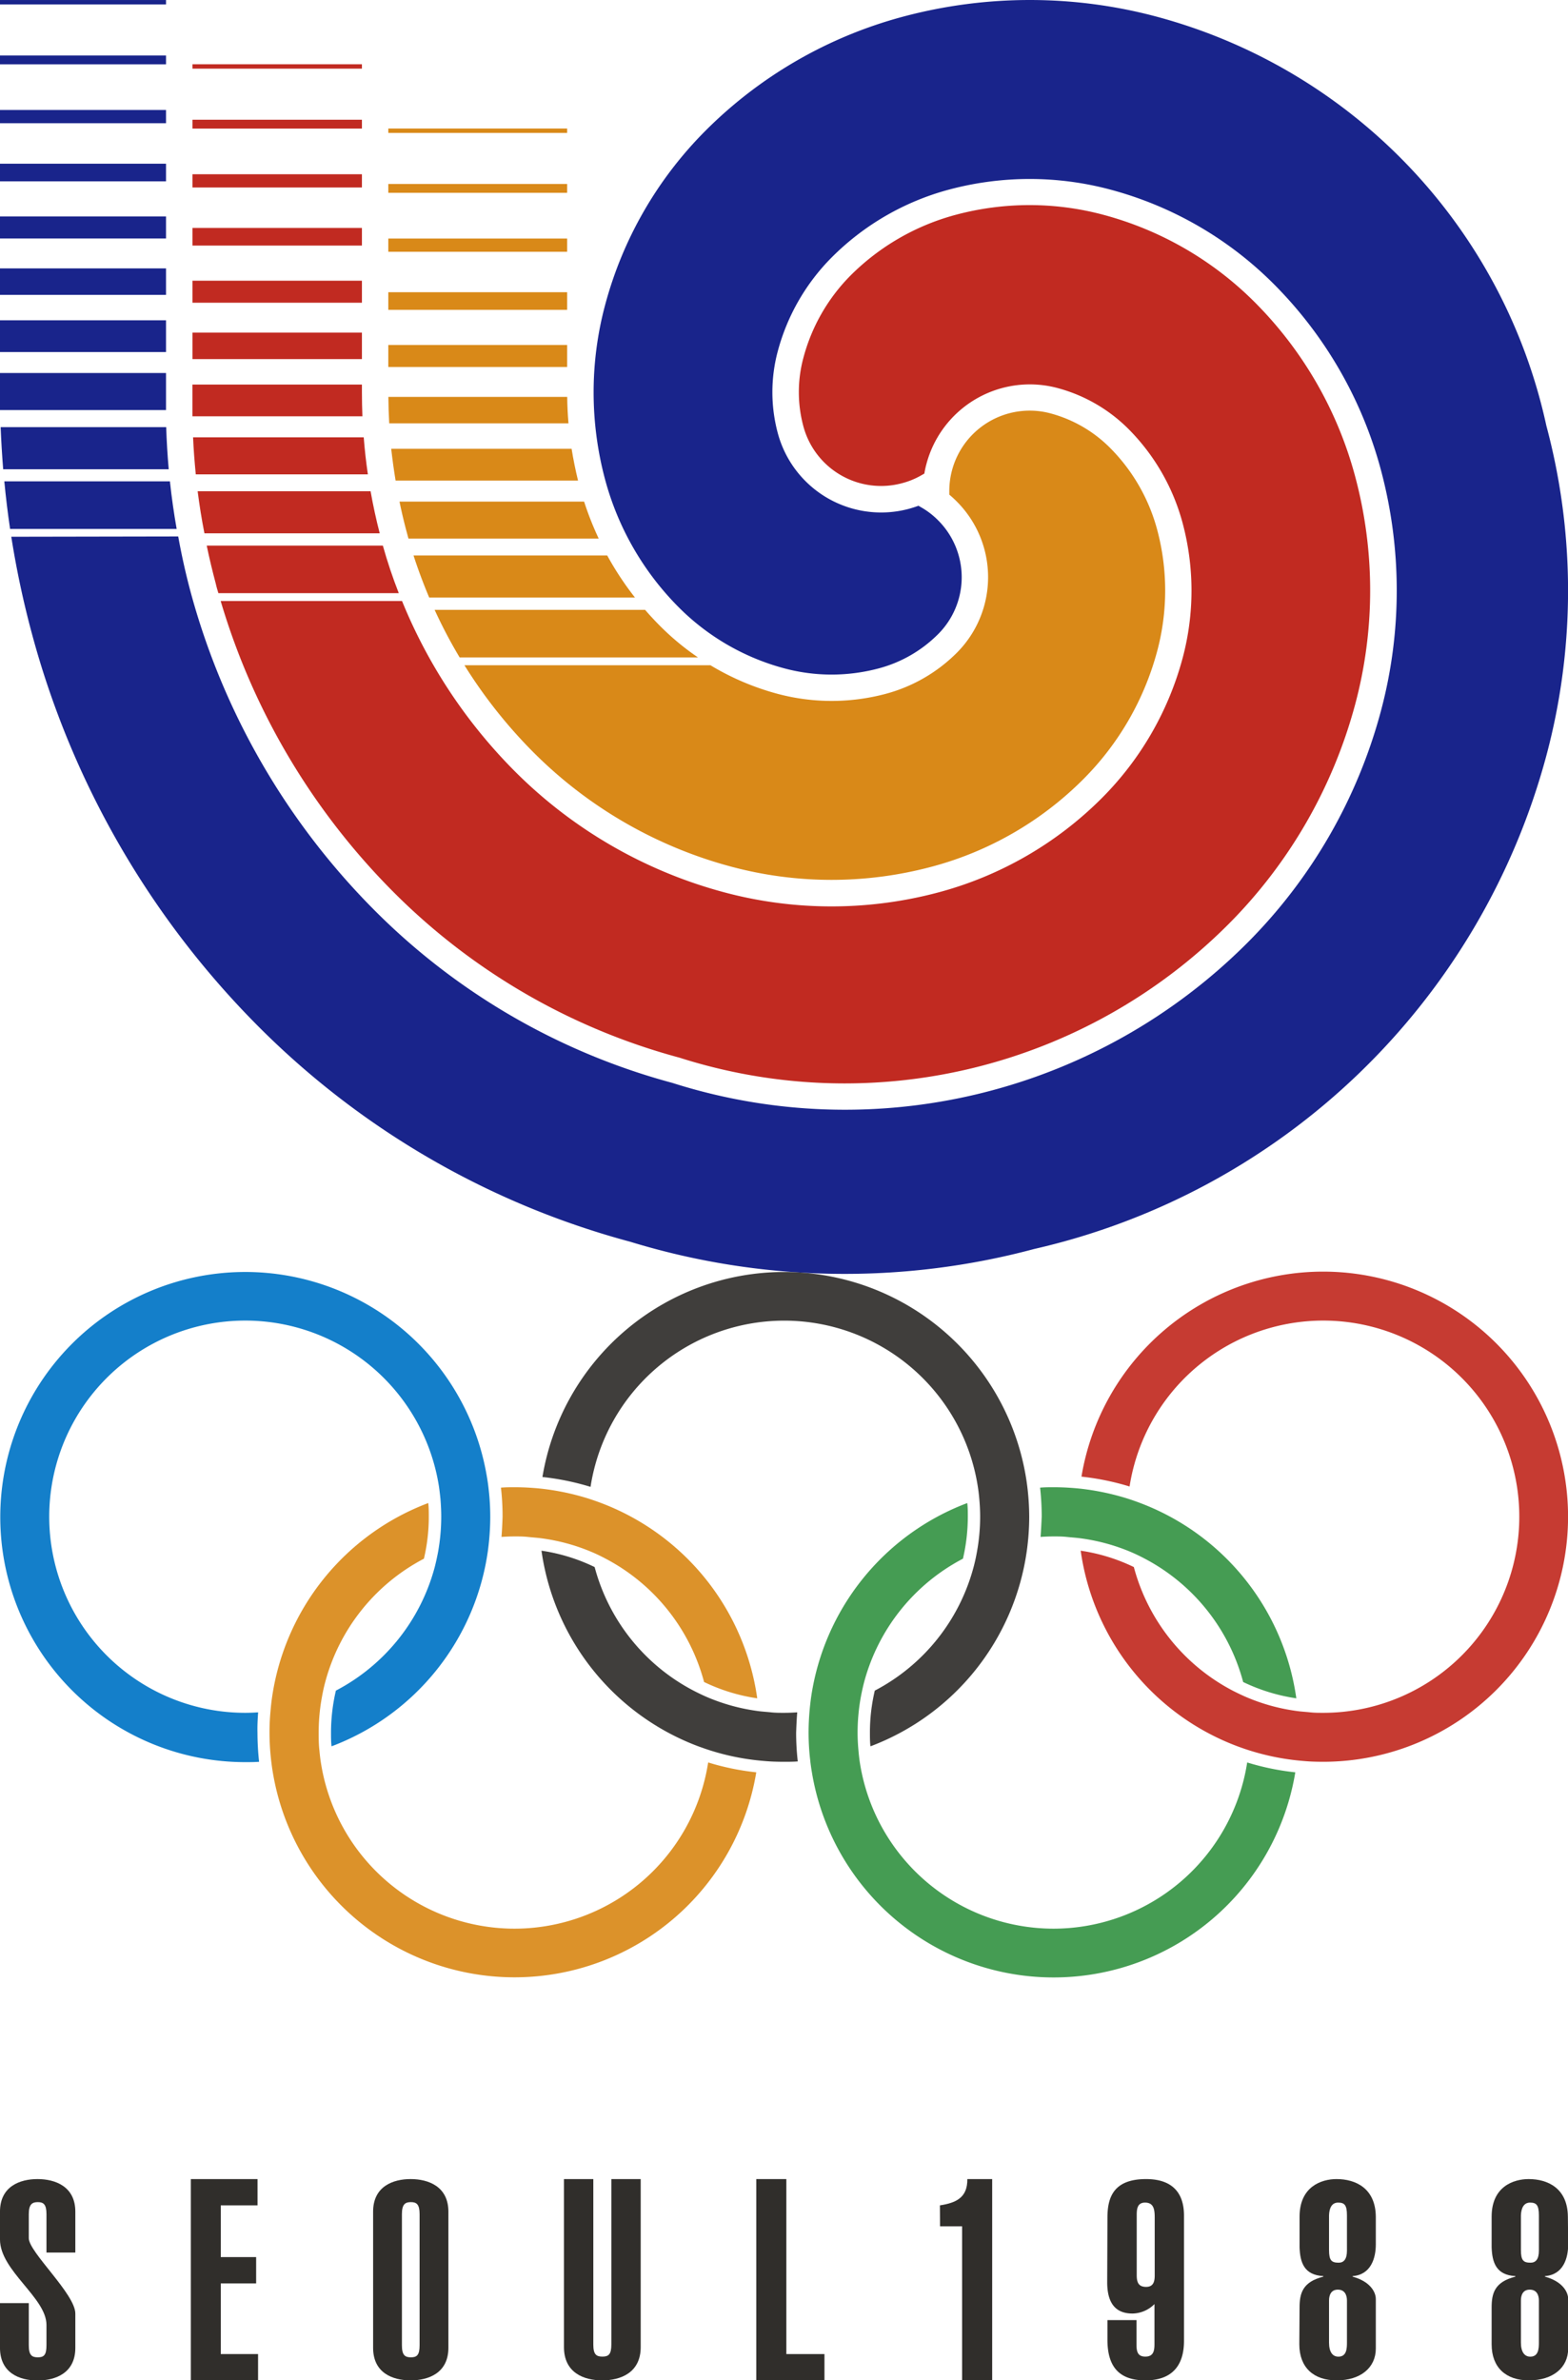 <?xml version="1.0" encoding="UTF-8" standalone="no"?>
<!-- Generator: Adobe Illustrator 23.0.5, SVG Export Plug-In . SVG Version: 6.00 Build 0)  -->

<svg
   xmlns:dc="http://purl.org/dc/elements/1.1/"
   xmlns:cc="http://creativecommons.org/ns#"
   xmlns:rdf="http://www.w3.org/1999/02/22-rdf-syntax-ns#"
   xmlns:svg="http://www.w3.org/2000/svg"
   xmlns="http://www.w3.org/2000/svg"
   xmlns:sodipodi="http://sodipodi.sourceforge.net/DTD/sodipodi-0.dtd"
   xmlns:inkscape="http://www.inkscape.org/namespaces/inkscape"
   version="1.1"
   id="svg2816"
   inkscape:version="0.92.4 (5da689c313, 2019-01-14)"
   sodipodi:docname="1988_Summer_Olympics_logo.svg"
   x="0px"
   y="0px"
   viewBox="0 0 191.126 290"
   xml:space="preserve"
   width="191.126"
   height="290">
<style
   type="text/css"
   id="style81">
	.st0{fill:#DA0B13;}
	.st1{fill:#C10F01;}
</style>
<defs
   id="defs106">
	
	
		<inkscape:perspective
   id="perspective2824"
   inkscape:persp3d-origin="0.0031505987 : 0.0018106101 : 1"
   inkscape:vp_x="0 : 0.002715915 : 1"
   inkscape:vp_y="0 : 5.4318301 : 0"
   inkscape:vp_z="0.0063011973 : 0.0027159151 : 1"
   sodipodi:type="inkscape:persp3d">
		</inkscape:perspective>
	
		<inkscape:perspective
   id="perspective2844"
   inkscape:persp3d-origin="0.0031505987 : 0.0018106101 : 1"
   inkscape:vp_x="0 : 0.002715915 : 1"
   inkscape:vp_y="0 : 5.4318301 : 0"
   inkscape:vp_z="0.0063011973 : 0.0027159151 : 1"
   sodipodi:type="inkscape:persp3d">
		</inkscape:perspective>
	
		<inkscape:perspective
   id="perspective2844-4"
   inkscape:persp3d-origin="0.0031505987 : 0.0018106101 : 1"
   inkscape:vp_x="0 : 0.002715915 : 1"
   inkscape:vp_y="0 : 5.4318301 : 0"
   inkscape:vp_z="0.0063011973 : 0.0027159151 : 1"
   sodipodi:type="inkscape:persp3d">
		</inkscape:perspective>
	
		<inkscape:perspective
   id="perspective2844-48"
   inkscape:persp3d-origin="0.0031505987 : 0.0018106101 : 1"
   inkscape:vp_x="0 : 0.002715915 : 1"
   inkscape:vp_y="0 : 5.4318301 : 0"
   inkscape:vp_z="0.0063011973 : 0.0027159151 : 1"
   sodipodi:type="inkscape:persp3d">
		</inkscape:perspective>
	
		<inkscape:perspective
   id="perspective2844-45"
   inkscape:persp3d-origin="0.0031505987 : 0.0018106101 : 1"
   inkscape:vp_x="0 : 0.002715915 : 1"
   inkscape:vp_y="0 : 5.4318301 : 0"
   inkscape:vp_z="0.0063011973 : 0.0027159151 : 1"
   sodipodi:type="inkscape:persp3d">
		</inkscape:perspective>
	
		<inkscape:perspective
   id="perspective2844-7"
   inkscape:persp3d-origin="0.0031505987 : 0.0018106101 : 1"
   inkscape:vp_x="0 : 0.002715915 : 1"
   inkscape:vp_y="0 : 5.4318301 : 0"
   inkscape:vp_z="0.0063011973 : 0.0027159151 : 1"
   sodipodi:type="inkscape:persp3d">
		</inkscape:perspective>
	
		<inkscape:perspective
   id="perspective2844-2"
   inkscape:persp3d-origin="0.0031505987 : 0.0018106101 : 1"
   inkscape:vp_x="0 : 0.002715915 : 1"
   inkscape:vp_y="0 : 5.4318301 : 0"
   inkscape:vp_z="0.0063011973 : 0.0027159151 : 1"
   sodipodi:type="inkscape:persp3d">
		</inkscape:perspective>
	
		<inkscape:perspective
   id="perspective2924"
   inkscape:persp3d-origin="0.0031505987 : 0.0018106101 : 1"
   inkscape:vp_x="0 : 0.002715915 : 1"
   inkscape:vp_y="0 : 5.4318301 : 0"
   inkscape:vp_z="0.0063011973 : 0.0027159151 : 1"
   sodipodi:type="inkscape:persp3d">
		</inkscape:perspective>
	
		<inkscape:perspective
   id="perspective2924-2"
   inkscape:persp3d-origin="0.0031505987 : 0.0018106101 : 1"
   inkscape:vp_x="0 : 0.002715915 : 1"
   inkscape:vp_y="0 : 5.4318301 : 0"
   inkscape:vp_z="0.0063011973 : 0.0027159151 : 1"
   sodipodi:type="inkscape:persp3d">
		</inkscape:perspective>
	
		<inkscape:perspective
   id="perspective3620"
   inkscape:persp3d-origin="0.0031505987 : 0.0018106101 : 1"
   inkscape:vp_x="0 : 0.002715915 : 1"
   inkscape:vp_y="0 : 5.4318301 : 0"
   inkscape:vp_z="0.0063011973 : 0.0027159151 : 1"
   sodipodi:type="inkscape:persp3d">
		</inkscape:perspective>
	
		<inkscape:perspective
   id="perspective3642"
   inkscape:persp3d-origin="0.0031505987 : 0.0018106101 : 1"
   inkscape:vp_x="0 : 0.002715915 : 1"
   inkscape:vp_y="0 : 5.4318301 : 0"
   inkscape:vp_z="0.0063011973 : 0.0027159151 : 1"
   sodipodi:type="inkscape:persp3d">
		</inkscape:perspective>
	
		<inkscape:perspective
   id="perspective3664"
   inkscape:persp3d-origin="0.0031505987 : 0.0018106101 : 1"
   inkscape:vp_x="0 : 0.002715915 : 1"
   inkscape:vp_y="0 : 5.4318301 : 0"
   inkscape:vp_z="0.0063011973 : 0.0027159151 : 1"
   sodipodi:type="inkscape:persp3d">
		</inkscape:perspective>
	
		<inkscape:perspective
   id="perspective3664-0"
   inkscape:persp3d-origin="0.0031505987 : 0.0018106101 : 1"
   inkscape:vp_x="0 : 0.002715915 : 1"
   inkscape:vp_y="0 : 5.4318301 : 0"
   inkscape:vp_z="0.0063011973 : 0.0027159151 : 1"
   sodipodi:type="inkscape:persp3d">
		</inkscape:perspective>
	
		<inkscape:perspective
   id="perspective3695"
   inkscape:persp3d-origin="0.0031505987 : 0.0018106101 : 1"
   inkscape:vp_x="0 : 0.002715915 : 1"
   inkscape:vp_y="0 : 5.4318301 : 0"
   inkscape:vp_z="0.0063011973 : 0.0027159151 : 1"
   sodipodi:type="inkscape:persp3d">
		</inkscape:perspective>
	
		<inkscape:perspective
   id="perspective3717"
   inkscape:persp3d-origin="0.0031505987 : 0.0018106101 : 1"
   inkscape:vp_x="0 : 0.002715915 : 1"
   inkscape:vp_y="0 : 5.4318301 : 0"
   inkscape:vp_z="0.0063011973 : 0.0027159151 : 1"
   sodipodi:type="inkscape:persp3d">
		</inkscape:perspective>
	
		<inkscape:perspective
   id="perspective3739"
   inkscape:persp3d-origin="0.0031505987 : 0.0018106101 : 1"
   inkscape:vp_x="0 : 0.002715915 : 1"
   inkscape:vp_y="0 : 5.4318301 : 0"
   inkscape:vp_z="0.0063011973 : 0.0027159151 : 1"
   sodipodi:type="inkscape:persp3d">
		</inkscape:perspective>
	
		<inkscape:perspective
   id="perspective3763"
   inkscape:persp3d-origin="0.0031505987 : 0.0018106101 : 1"
   inkscape:vp_x="0 : 0.002715915 : 1"
   inkscape:vp_y="0 : 5.4318301 : 0"
   inkscape:vp_z="0.0063011973 : 0.0027159151 : 1"
   sodipodi:type="inkscape:persp3d">
		</inkscape:perspective>
	
		<inkscape:perspective
   id="perspective3785"
   inkscape:persp3d-origin="0.0031505987 : 0.0018106101 : 1"
   inkscape:vp_x="0 : 0.002715915 : 1"
   inkscape:vp_y="0 : 5.4318301 : 0"
   inkscape:vp_z="0.0063011973 : 0.0027159151 : 1"
   sodipodi:type="inkscape:persp3d">
		</inkscape:perspective>
	
		<inkscape:perspective
   id="perspective3809"
   inkscape:persp3d-origin="0.0031505987 : 0.0018106101 : 1"
   inkscape:vp_x="0 : 0.002715915 : 1"
   inkscape:vp_y="0 : 5.4318301 : 0"
   inkscape:vp_z="0.0063011973 : 0.0027159151 : 1"
   sodipodi:type="inkscape:persp3d">
		</inkscape:perspective>
	
		<inkscape:perspective
   id="perspective3831"
   inkscape:persp3d-origin="0.0031505987 : 0.0018106101 : 1"
   inkscape:vp_x="0 : 0.002715915 : 1"
   inkscape:vp_y="0 : 5.4318301 : 0"
   inkscape:vp_z="0.0063011973 : 0.0027159151 : 1"
   sodipodi:type="inkscape:persp3d">
		</inkscape:perspective>
	
		<inkscape:perspective
   id="perspective3853"
   inkscape:persp3d-origin="0.0031505987 : 0.0018106101 : 1"
   inkscape:vp_x="0 : 0.002715915 : 1"
   inkscape:vp_y="0 : 5.4318301 : 0"
   inkscape:vp_z="0.0063011973 : 0.0027159151 : 1"
   sodipodi:type="inkscape:persp3d">
		</inkscape:perspective>
	
		<inkscape:perspective
   id="perspective3881"
   inkscape:persp3d-origin="0.0031505987 : 0.0018106101 : 1"
   inkscape:vp_x="0 : 0.002715915 : 1"
   inkscape:vp_y="0 : 5.4318301 : 0"
   inkscape:vp_z="0.0063011973 : 0.0027159151 : 1"
   sodipodi:type="inkscape:persp3d">
		</inkscape:perspective>
	
		<inkscape:perspective
   id="perspective3704"
   inkscape:persp3d-origin="0.0031505987 : 0.0018106101 : 1"
   inkscape:vp_x="0 : 0.002715915 : 1"
   inkscape:vp_y="0 : 5.4318301 : 0"
   inkscape:vp_z="0.0063011973 : 0.0027159151 : 1"
   sodipodi:type="inkscape:persp3d">
		</inkscape:perspective>
<clipPath
   id="clipPath1031"
   clipPathUnits="userSpaceOnUse"><path
     inkscape:connector-curvature="0"
     id="path1029"
     d="M 0,1190.551 H 841.89 V 0 H 0 Z" /></clipPath><style
   id="style8689">.cls-1{fill:#ff030b;}.cls-2{fill:#e10600;}</style><style
   id="style12508">.cls-1{fill:#211915;}.cls-2{fill:#dd463c;}</style><style
   id="style12739">.cls-1{fill:#d98918;}.cls-2{fill:#19248b;}.cls-3{fill:#c12a21;}.cls-4{opacity:0.92;}.cls-5{fill:#0074c5;}.cls-6{fill:#302e2b;}.cls-7{fill:#359444;}</style></defs>
<sodipodi:namedview
   bordercolor="#666666"
   borderlayer="true"
   borderopacity="1"
   gridtolerance="10"
   guidetolerance="10"
   id="namedview2818"
   inkscape:current-layer="Capa_7"
   inkscape:cx="127.41837"
   inkscape:cy="112.78202"
   inkscape:pageopacity="0"
   inkscape:pageshadow="2"
   inkscape:showpageshadow="true"
   inkscape:window-height="1001"
   inkscape:window-maximized="1"
   inkscape:window-width="1920"
   inkscape:window-x="-9"
   inkscape:window-y="-9"
   inkscape:zoom="2"
   objecttolerance="10"
   pagecolor="#ffffff"
   showborder="true"
   showgrid="false"
   inkscape:snap-bbox="true"
   inkscape:snap-global="true"
   inkscape:bbox-paths="false"
   inkscape:snap-bbox-midpoints="true"
   inkscape:snap-page="false"
   inkscape:snap-grids="false"
   fit-margin-top="0"
   fit-margin-left="0"
   fit-margin-right="0"
   fit-margin-bottom="0">
	</sodipodi:namedview>


<g
   data-name="Capa 2"
   id="Capa_2"
   transform="matrix(0.257,0,0,0.257,30.395,-0.851)"><g
     data-name="Anillos Sementados"
     id="Anillos_Sementados"><g
       data-name="Capa 2"
       id="Capa_2-7"
       transform="matrix(2.852,0,0,2.852,-118.276,3.319)"><g
         data-name="Capa 7"
         id="Capa_7"><g
           id="LWPOLYLINE"><path
             id="path12745"
             d="m 77.24,110.58 a 81.48,81.48 0 0 0 11.55,14.55 73.16,73.16 0 0 0 32.78,18.92 64.49,64.49 0 0 0 33.44,0 56,56 0 0 0 25.13,-14.51 47.5,47.5 0 0 0 12.3,-21.3 39,39 0 0 0 0,-20.19 30.43,30.43 0 0 0 -7.88,-13.65 22,22 0 0 0 -9.83,-5.68 13.37,13.37 0 0 0 -16.86,12.94 v 0.56 a 16.74,16.74 0 0 1 1.24,1.14 17.79,17.79 0 0 1 0,25.16 26.35,26.35 0 0 1 -11.8,6.81 34.92,34.92 0 0 1 -18,0 43.29,43.29 0 0 1 -11.16,-4.75 z"
             class="cls-1"
             inkscape:connector-curvature="0"
             style="fill:#d98918" /></g><g
           data-name="LWPOLYLINE"
           id="LWPOLYLINE-2"><path
             id="path12748"
             d="m 76.44,109.28 h 39.64 a 43.17,43.17 0 0 1 -6.26,-5.18 c -0.88,-0.88 -1.73,-1.79 -2.54,-2.73 h -35 a 81.61,81.61 0 0 0 4.16,7.91 z"
             class="cls-1"
             inkscape:connector-curvature="0"
             style="fill:#d98918" /></g><g
           data-name="LWPOLYLINE"
           id="LWPOLYLINE-3"><path
             id="path12751"
             d="m 71.38,99.33 h 34.22 a 51.33,51.33 0 0 1 -4.62,-7 H 68.77 c 0.76,2.35 1.63,4.67 2.61,7 z"
             class="cls-1"
             inkscape:connector-curvature="0"
             style="fill:#d98918" /></g><g
           data-name="LWPOLYLINE"
           id="LWPOLYLINE-4"><path
             id="path12754"
             d="m 67.93,89.53 h 31.64 a 52.38,52.38 0 0 1 -2.43,-6.15 h -30.7 c 0.35,1.72 0.76,3.44 1.22,5.14 z"
             class="cls-1"
             inkscape:connector-curvature="0"
             style="fill:#d98918" /></g><g
           data-name="LWPOLYLINE"
           id="LWPOLYLINE-5"><path
             id="path12757"
             d="M 65.79,79.88 H 96.13 Q 95.49,77.27 95.06,74.6 h -30 c 0.2,1.77 0.44,3.53 0.73,5.28 z"
             class="cls-1"
             inkscape:connector-curvature="0"
             style="fill:#d98918" /></g><g
           data-name="LWPOLYLINE"
           id="LWPOLYLINE-6"><path
             id="path12760"
             d="m 64.73,70.37 h 29.81 c -0.12,-1.46 -0.2,-2.93 -0.21,-4.4 H 64.59 c 0.01,1.47 0.06,2.93 0.14,4.4 z"
             class="cls-1"
             inkscape:connector-curvature="0"
             style="fill:#d98918" /></g><g
           data-name="LWPOLYLINE"
           id="LWPOLYLINE-7"><rect
             id="rect12763"
             height="3.66"
             width="29.74"
             y="57.34"
             x="64.58"
             class="cls-1"
             style="fill:#d98918" /></g><g
           data-name="LWPOLYLINE"
           id="LWPOLYLINE-8"><rect
             id="rect12766"
             height="2.93"
             width="29.74"
             y="48.57"
             x="64.58"
             class="cls-1"
             style="fill:#d98918" /></g><g
           data-name="LWPOLYLINE"
           id="LWPOLYLINE-9"><rect
             id="rect12769"
             height="2.2"
             width="29.74"
             y="39.65"
             x="64.58"
             class="cls-1"
             style="fill:#d98918" /></g><g
           data-name="LWPOLYLINE"
           id="LWPOLYLINE-10"><rect
             id="rect12772"
             height="1.47"
             width="29.74"
             y="30.58"
             x="64.58"
             class="cls-1"
             style="fill:#d98918" /></g><g
           data-name="LWPOLYLINE"
           id="LWPOLYLINE-11"><rect
             id="rect12775"
             height="0.73"
             width="29.74"
             y="21.36"
             x="64.58"
             class="cls-1"
             style="fill:#d98918" /></g><g
           data-name="LWPOLYLINE"
           id="LWPOLYLINE-12"><path
             id="path12778"
             d="M 27.61,68.17 V 62 H 0 v 3.16 c 0,1 0,2 0,3 h 27.61"
             class="cls-2"
             inkscape:connector-curvature="0"
             style="fill:#19248b" /></g><g
           data-name="LWPOLYLINE"
           id="LWPOLYLINE-13"><path
             id="path12781"
             d="m 1.88,89.22 a 152.86,152.86 0 0 0 3.4,16 146.2,146.2 0 0 0 37.85,65.56 137.72,137.72 0 0 0 61.71,35.64 121.87,121.87 0 0 0 67.16,1.19 114.56,114.56 0 0 0 85.16,-82 106,106 0 0 0 0,-54.85 90.23,90.23 0 0 0 -64.76,-67.98 81.66,81.66 0 0 0 -42.27,0 73.12,73.12 0 0 0 -32.79,18.93 64.59,64.59 0 0 0 -16.71,29 56,56 0 0 0 0,29 47.53,47.53 0 0 0 12.3,21.29 39,39 0 0 0 17.48,10.09 30.34,30.34 0 0 0 15.77,0 21.88,21.88 0 0 0 9.82,-5.67 13.37,13.37 0 0 0 0,-18.94 13,13 0 0 0 -2.77,-2.13 l -0.49,-0.28 c -0.52,0.19 -1.06,0.36 -1.6,0.51 A 17.79,17.79 0 0 1 129.35,72 a 26.25,26.25 0 0 1 0,-13.63 34.83,34.83 0 0 1 9,-15.62 43.39,43.39 0 0 1 19.45,-11.23 51.91,51.91 0 0 1 26.88,0 60.39,60.39 0 0 1 27.1,15.64 69,69 0 0 1 17.86,30.93 77.57,77.57 0 0 1 0,40.13 A 86,86 0 0 1 207.36,156.8 94.57,94.57 0 0 1 111.8,180 110.37,110.37 0 0 1 62.43,151.46 118.92,118.92 0 0 1 31.64,98.17 q -1.18,-4.44 -2,-9 z"
             class="cls-2"
             inkscape:connector-curvature="0"
             style="fill:#19248b" /></g><g
           data-name="LWPOLYLINE"
           id="LWPOLYLINE-14"><path
             id="path12784"
             d="m 1.68,87.92 h 27.7 C 28.92,85.3 28.54,82.66 28.26,80.01 H 0.72 Q 1.1,84 1.68,87.92 Z"
             class="cls-2"
             inkscape:connector-curvature="0"
             style="fill:#19248b" /></g><g
           data-name="LWPOLYLINE"
           id="LWPOLYLINE-15"><path
             id="path12787"
             d="M 0.53,78 H 28.06 Q 27.75,74.49 27.64,71 H 0.11 q 0.14,3.47 0.42,7 z"
             class="cls-2"
             inkscape:connector-curvature="0"
             style="fill:#19248b" /></g><g
           data-name="LWPOLYLINE"
           id="LWPOLYLINE-16"><rect
             id="rect12790"
             height="5.28"
             width="27.61"
             y="53.24"
             class="cls-2"
             x="0"
             style="fill:#19248b" /></g><g
           data-name="LWPOLYLINE"
           id="LWPOLYLINE-17"><rect
             id="rect12793"
             height="4.4"
             width="27.61"
             y="44.61"
             class="cls-2"
             x="0"
             style="fill:#19248b" /></g><g
           data-name="LWPOLYLINE"
           id="LWPOLYLINE-18"><rect
             id="rect12796"
             height="3.66"
             width="27.61"
             y="35.98"
             class="cls-2"
             x="0"
             style="fill:#19248b" /></g><g
           data-name="LWPOLYLINE"
           id="LWPOLYLINE-19"><rect
             id="rect12799"
             height="2.93"
             width="27.61"
             y="27.21"
             class="cls-2"
             x="0"
             style="fill:#19248b" /></g><g
           data-name="LWPOLYLINE"
           id="LWPOLYLINE-20"><rect
             id="rect12802"
             height="2.2"
             width="27.61"
             y="18.28"
             class="cls-2"
             x="0"
             style="fill:#19248b" /></g><g
           data-name="LWPOLYLINE"
           id="LWPOLYLINE-21"><rect
             id="rect12805"
             height="1.47"
             width="27.61"
             y="9.22"
             class="cls-2"
             x="0"
             style="fill:#19248b" /></g><g
           data-name="LWPOLYLINE"
           id="LWPOLYLINE-22"><rect
             id="rect12808"
             height="0.73"
             width="27.61"
             class="cls-2"
             x="0"
             y="0"
             style="fill:#19248b" /></g><g
           data-name="LWPOLYLINE"
           id="LWPOLYLINE-23"><path
             id="path12811"
             d="m 36.7,99.9 a 114.46,114.46 0 0 0 28.84,48.48 105.92,105.92 0 0 0 47.46,27.43 90.21,90.21 0 0 0 91.24,-22.13 81.71,81.71 0 0 0 21.13,-36.61 73.16,73.16 0 0 0 0,-37.85 64.57,64.57 0 0 0 -16.72,-29 56,56 0 0 0 -25.13,-14.51 47.5,47.5 0 0 0 -24.6,0 39,39 0 0 0 -17.48,10.09 30.52,30.52 0 0 0 -7.84,13.7 21.85,21.85 0 0 0 0,11.35 13.38,13.38 0 0 0 16.4,9.47 13,13 0 0 0 3.23,-1.32 l 0.49,-0.28 a 15.48,15.48 0 0 1 0.36,-1.64 17.79,17.79 0 0 1 21.79,-12.58 26.27,26.27 0 0 1 11.8,6.81 35,35 0 0 1 9,15.63 43.42,43.42 0 0 1 0,22.46 52,52 0 0 1 -13.44,23.27 60.41,60.41 0 0 1 -27.1,15.65 69.08,69.08 0 0 1 -35.71,0 A 77.48,77.48 0 0 1 85.66,128.25 86,86 0 0 1 66.86,99.9 Z"
             class="cls-3"
             inkscape:connector-curvature="0"
             style="fill:#c12a21" /></g><g
           data-name="LWPOLYLINE"
           id="LWPOLYLINE-24"><path
             id="path12814"
             d="m 36.32,98.6 h 30 Q 64.8,94.72 63.67,90.69 H 34.38 c 0.44,2.13 0.95,4.24 1.51,6.34 0.11,0.53 0.28,1.05 0.43,1.57 z"
             class="cls-3"
             inkscape:connector-curvature="0"
             style="fill:#c12a21" /></g><g
           data-name="LWPOLYLINE"
           id="LWPOLYLINE-25"><path
             id="path12817"
             d="m 34,88.65 h 29.15 c -0.6,-2.32 -1.11,-4.67 -1.52,-7 H 32.87 c 0.3,2.35 0.67,4.67 1.13,7 z"
             class="cls-3"
             inkscape:connector-curvature="0"
             style="fill:#c12a21" /></g><g
           data-name="LWPOLYLINE"
           id="LWPOLYLINE-26"><path
             id="path12820"
             d="M 32.56,78.85 H 61.18 Q 60.73,75.79 60.49,72.7 H 32.11 c 0.09,2.05 0.25,4.1 0.45,6.15 z"
             class="cls-3"
             inkscape:connector-curvature="0"
             style="fill:#c12a21" /></g><g
           data-name="LWPOLYLINE"
           id="LWPOLYLINE-27"><path
             id="path12823"
             d="m 32,69.2 h 28.27 c -0.05,-1.34 -0.08,-2.68 -0.08,-4 V 63.92 H 32 Z"
             class="cls-3"
             inkscape:connector-curvature="0"
             style="fill:#c12a21" /></g><g
           data-name="LWPOLYLINE"
           id="LWPOLYLINE-28"><rect
             id="rect12826"
             height="4.4"
             width="28.18"
             y="55.29"
             x="32.01"
             class="cls-3"
             style="fill:#c12a21" /></g><g
           data-name="LWPOLYLINE"
           id="LWPOLYLINE-29"><rect
             id="rect12829"
             height="3.66"
             width="28.18"
             y="46.66"
             x="32.01"
             class="cls-3"
             style="fill:#c12a21" /></g><g
           data-name="LWPOLYLINE"
           id="LWPOLYLINE-30"><rect
             id="rect12832"
             height="2.93"
             width="28.18"
             y="37.89"
             x="32.01"
             class="cls-3"
             style="fill:#c12a21" /></g><g
           data-name="LWPOLYLINE"
           id="LWPOLYLINE-31"><rect
             id="rect12835"
             height="2.2"
             width="28.18"
             y="28.96"
             x="32.01"
             class="cls-3"
             style="fill:#c12a21" /></g><g
           data-name="LWPOLYLINE"
           id="LWPOLYLINE-32"><rect
             id="rect12838"
             height="1.47"
             width="28.18"
             y="19.9"
             x="32.01"
             class="cls-3"
             style="fill:#c12a21" /></g><g
           data-name="LWPOLYLINE"
           id="LWPOLYLINE-33"><rect
             id="rect12841"
             height="0.73"
             width="28.18"
             y="10.68"
             x="32.01"
             class="cls-3"
             style="fill:#c12a21" /></g><g
           id="g12860"
           class="cls-4"
           style="opacity:0.92"
           transform="translate(0,-0.045)"><path
             id="path12844"
             d="m 42.93,284.68 c -0.72,0.05 -1.44,0.08 -2.17,0.08 A 32.6,32.6 0 1 1 73,247.14 c 0.1,0.69 0.18,1.38 0.25,2.07 0.08,1 0.13,2 0.13,2.95 a 33.49,33.49 0 0 1 -0.53,5.88 c -0.16,0.84 -0.34,1.67 -0.55,2.49 a 32.67,32.67 0 0 1 -16.44,20.54 30.77,30.77 0 0 0 -0.81,7 c 0,0.76 0,1.51 0.09,2.26 a 40.79,40.79 0 0 0 26,-32.49 c 0.09,-0.69 0.17,-1.38 0.23,-2.09 0.1,-1.17 0.16,-2.35 0.16,-3.56 a 39.42,39.42 0 0 0 -0.27,-4.63 c -0.07,-0.68 -0.17,-1.36 -0.28,-2 a 40.74,40.74 0 1 0 -40.19,47.4 c 0.77,0 1.54,0 2.3,-0.06 a 44.83,44.83 0 0 1 -0.27,-4.8 c -0.03,-1.19 0.03,-2.31 0.11,-3.42 z"
             class="cls-5"
             inkscape:connector-curvature="0"
             style="fill:#0074c5" /><path
             id="path12846"
             d="m 132.58,284.68 c -0.72,0.05 -1.45,0.08 -2.18,0.08 -0.73,0 -1.46,0 -2.18,-0.08 -0.72,-0.08 -1.38,-0.11 -2.06,-0.2 a 32.52,32.52 0 0 1 -8.52,-2.31 c -0.79,-0.34 -1.56,-0.71 -2.31,-1.1 a 32.64,32.64 0 0 1 -16.44,-20.54 30.31,30.31 0 0 0 -8.84,-2.72 40.8,40.8 0 0 0 26,32.49 c 0.66,0.24 1.33,0.48 2,0.69 a 40.09,40.09 0 0 0 8,1.68 c 0.67,0.07 1.35,0.13 2,0.17 0.65,0.04 1.54,0.06 2.31,0.06 0.77,0 1.55,0 2.31,-0.06 a 42.37,42.37 0 0 1 -0.27,-4.8 c 0.04,-1.13 0.09,-2.25 0.18,-3.36 z"
             class="cls-6"
             inkscape:connector-curvature="0"
             style="fill:#302e2b" /><path
             id="path12848"
             d="m 130.4,219.57 a 32.59,32.59 0 0 1 32.21,27.57 c 0.11,0.69 0.19,1.38 0.25,2.07 0.09,1 0.14,2 0.14,2.95 a 32.56,32.56 0 0 1 -0.54,5.88 c -0.15,0.84 -0.33,1.67 -0.55,2.49 a 32.66,32.66 0 0 1 -16.43,20.54 30.22,30.22 0 0 0 -0.81,7 c 0,0.76 0,1.51 0.09,2.26 a 40.78,40.78 0 0 0 26,-32.49 c 0.1,-0.69 0.17,-1.38 0.24,-2.09 0.1,-1.17 0.16,-2.35 0.16,-3.56 a 41.71,41.71 0 0 0 -0.27,-4.63 c -0.08,-0.68 -0.17,-1.36 -0.28,-2 a 40.75,40.75 0 0 0 -80.4,0 43.06,43.06 0 0 1 8,1.64 32.6,32.6 0 0 1 32.19,-27.63 z"
             class="cls-6"
             inkscape:connector-curvature="0"
             style="fill:#302e2b" /><path
             id="path12850"
             d="m 220.05,211.42 a 40.75,40.75 0 0 0 -40.2,34.08 42.79,42.79 0 0 1 8,1.64 32.6,32.6 0 1 1 32.22,37.62 c -0.74,0 -1.46,0 -2.18,-0.08 -0.72,-0.08 -1.38,-0.11 -2.06,-0.2 a 32.31,32.31 0 0 1 -8.52,-2.31 c -0.79,-0.34 -1.56,-0.71 -2.32,-1.1 a 32.66,32.66 0 0 1 -16.43,-20.54 30.5,30.5 0 0 0 -8.84,-2.72 40.78,40.78 0 0 0 26,32.49 c 0.66,0.24 1.32,0.48 2,0.69 a 40.38,40.38 0 0 0 8,1.68 c 0.68,0.07 1.36,0.13 2,0.17 0.64,0.04 1.53,0.06 2.31,0.06 a 40.74,40.74 0 1 0 0,-81.48 z"
             class="cls-3"
             inkscape:connector-curvature="0"
             style="fill:#c12a21" /><path
             id="path12852"
             d="M 175.22,320.64 A 32.61,32.61 0 0 1 143,293.06 q -0.15,-1 -0.24,-2.07 c -0.09,-1 -0.14,-2 -0.14,-2.95 a 33.29,33.29 0 0 1 0.53,-5.87 c 0.16,-0.84 0.34,-1.68 0.55,-2.49 a 32.67,32.67 0 0 1 16.44,-20.54 30.8,30.8 0 0 0 0.81,-7 c 0,-0.75 0,-1.51 -0.09,-2.25 a 40.78,40.78 0 0 0 -26,32.48 c -0.09,0.69 -0.17,1.39 -0.23,2.09 -0.1,1.17 -0.16,2.36 -0.16,3.56 a 39.3,39.3 0 0 0 0.27,4.63 c 0.07,0.68 0.17,1.36 0.28,2 a 40.74,40.74 0 0 0 80.39,0 42,42 0 0 1 -8,-1.64 32.62,32.62 0 0 1 -32.19,27.63 z"
             class="cls-7"
             inkscape:connector-curvature="0"
             style="fill:#359444" /><path
             id="path12854"
             d="m 173.05,255.52 c 0.72,-0.05 1.44,-0.08 2.17,-0.08 0.73,0 1.46,0 2.18,0.08 0.72,0.08 1.38,0.12 2.06,0.2 A 32.5,32.5 0 0 1 188,258 c 0.78,0.33 1.55,0.7 2.31,1.1 a 32.66,32.66 0 0 1 16.43,20.54 30.48,30.48 0 0 0 8.84,2.71 40.75,40.75 0 0 0 -26,-32.48 c -0.66,-0.25 -1.32,-0.48 -2,-0.7 a 41.69,41.69 0 0 0 -8,-1.68 c -0.68,-0.07 -1.35,-0.12 -2,-0.16 -0.65,-0.04 -1.53,-0.07 -2.31,-0.07 -0.78,0 -1.54,0 -2.3,0.07 a 44.5,44.5 0 0 1 0.27,4.79 c -0.05,1.18 -0.11,2.29 -0.19,3.4 z"
             class="cls-7"
             inkscape:connector-curvature="0"
             style="fill:#359444" /><path
             id="path12856"
             d="m 83.4,255.52 c 0.72,-0.05 1.45,-0.08 2.18,-0.08 0.73,0 1.46,0 2.18,0.08 0.72,0.08 1.38,0.12 2.06,0.2 a 32.43,32.43 0 0 1 8.52,2.28 c 0.79,0.33 1.56,0.7 2.31,1.1 a 32.64,32.64 0 0 1 16.44,20.54 30.29,30.29 0 0 0 8.84,2.71 40.78,40.78 0 0 0 -26,-32.48 c -0.66,-0.25 -1.33,-0.48 -2,-0.7 a 41.53,41.53 0 0 0 -8,-1.68 c -0.67,-0.07 -1.35,-0.12 -2,-0.16 -0.65,-0.04 -1.54,-0.07 -2.31,-0.07 -0.77,0 -1.54,0 -2.31,0.07 a 42.07,42.07 0 0 1 0.27,4.79 c -0.04,1.18 -0.09,2.29 -0.18,3.4 z"
             class="cls-1"
             inkscape:connector-curvature="0"
             style="fill:#d98918" /><path
             id="path12858"
             d="M 85.58,320.64 A 32.6,32.6 0 0 1 53.37,293.06 c -0.11,-0.68 -0.19,-1.37 -0.25,-2.07 C 53,290 53,289 53,288 a 32.36,32.36 0 0 1 0.54,-5.87 c 0.15,-0.84 0.33,-1.68 0.55,-2.49 a 32.66,32.66 0 0 1 16.41,-20.5 30.24,30.24 0 0 0 0.81,-7 c 0,-0.75 0,-1.51 -0.09,-2.25 a 40.77,40.77 0 0 0 -26,32.48 c -0.1,0.69 -0.17,1.39 -0.23,2.09 -0.11,1.17 -0.17,2.36 -0.17,3.56 a 41.57,41.57 0 0 0 0.27,4.63 c 0.08,0.68 0.17,1.36 0.28,2 a 40.75,40.75 0 0 0 80.4,0 42.26,42.26 0 0 1 -8,-1.64 32.61,32.61 0 0 1 -32.19,27.63 z"
             class="cls-1"
             inkscape:connector-curvature="0"
             style="fill:#d98918" /></g><path
           id="path12862"
           d="m 4.79,389.85 c 0,1.63 0.5,2 1.5,2 1,0 1.44,-0.36 1.44,-2 v -3.39 c 0,-4.53 -7.73,-9 -7.73,-14.2 v -4.62 c 0,-4.2 3.3,-5.42 6.24,-5.42 2.94,0 6.29,1.22 6.29,5.42 v 6.79 h -4.8 v -6.38 c 0,-1.63 -0.5,-2 -1.44,-2 -0.94,0 -1.5,0.36 -1.5,2 v 4 c 0,2.31 7.74,9.27 7.74,12.53 v 5.7 c 0,4.2 -3.31,5.42 -6.29,5.42 C 3.26,395.7 0,394.46 0,390.26 v -7.42 h 4.79 z"
           class="cls-6"
           inkscape:connector-curvature="0"
           style="fill:#302e2b" /><path
           id="path12864"
           d="m 31.74,395.68 v -33.46 h 11.09 v 4.37 h -6.11 v 8.6 h 5.88 v 4.37 h -5.88 v 11.75 h 6.2 v 4.37 z"
           class="cls-6"
           inkscape:connector-curvature="0"
           style="fill:#302e2b" /><path
           id="path12866"
           d="m 62.05,367.64 c 0,-4.2 3.3,-5.42 6.24,-5.42 2.94,0 6.28,1.22 6.28,5.42 v 22.62 c 0,4.2 -3.3,5.42 -6.28,5.42 -2.98,0 -6.24,-1.22 -6.24,-5.42 z m 4.79,22.21 c 0,1.63 0.5,2 1.49,2 0.99,0 1.45,-0.36 1.45,-2 v -21.8 c 0,-1.63 -0.5,-2 -1.45,-2 -0.95,0 -1.49,0.36 -1.49,2 z"
           class="cls-6"
           inkscape:connector-curvature="0"
           style="fill:#302e2b" /><path
           id="path12868"
           d="m 106.55,362.22 v 27.93 c 0,4.28 -3.36,5.53 -6.4,5.53 -3.04,0 -6.36,-1.25 -6.36,-5.53 v -27.93 h 4.88 v 27.51 c 0,1.66 0.51,2 1.52,2 1.01,0 1.48,-0.37 1.48,-2 v -27.51 z"
           class="cls-6"
           inkscape:connector-curvature="0"
           style="fill:#302e2b" /><path
           id="path12870"
           d="m 125.77,395.68 v -33.46 h 5 v 29.09 h 6.34 v 4.37 z"
           class="cls-6"
           inkscape:connector-curvature="0"
           style="fill:#302e2b" /><path
           id="path12872"
           d="m 156.31,366.59 c 2.73,-0.42 4.6,-1.31 4.56,-4.37 H 165 v 33.46 h -5 v -25.61 h -3.67 z"
           class="cls-6"
           inkscape:connector-curvature="0"
           style="fill:#302e2b" /><path
           id="path12874"
           d="m 184.17,368.66 c 0,-3.4 1,-6.44 6.43,-6.44 4.19,0 6.3,2.12 6.3,6.07 v 20.82 c 0,4 -1.88,6.57 -6.43,6.57 -4.55,0 -6.3,-2.48 -6.3,-6.76 v -3.26 H 189 v 4 c 0,1.15 0.14,2.07 1.47,2.07 1.33,0 1.52,-0.92 1.52,-2.07 V 383 a 5.27,5.27 0 0 1 -3.63,1.57 c -1.93,0 -4.23,-0.74 -4.23,-5.2 z m 4.87,9.55 c 0,1.15 0.28,1.93 1.56,1.93 1.28,0 1.43,-1 1.43,-1.93 v -9.32 c 0,-1.34 0,-2.76 -1.61,-2.76 -1.33,0 -1.38,1.15 -1.38,2.11 z"
           class="cls-6"
           inkscape:connector-curvature="0"
           style="fill:#302e2b" /><path
           id="path12876"
           d="m 216.12,383.59 c 0,-2.34 0.46,-4.27 3.95,-5.15 v -0.09 c -3.22,-0.18 -3.86,-2.29 -3.95,-4.78 v -5.1 c 0,-5 3.63,-6.25 6.15,-6.25 3.17,0 6.48,1.52 6.53,6.25 v 4.6 c 0,2.25 -0.78,5.05 -3.86,5.28 v 0.09 c 2.9,0.79 3.86,2.53 3.86,3.73 v 8.22 c 0,3.17 -2.52,5.29 -6.52,5.29 -3.81,0 -6.2,-2.12 -6.2,-6 z M 224,368.24 c 0,-1.7 -0.41,-2.11 -1.47,-2.11 -1.06,0 -1.47,0.92 -1.51,2.11 V 374 c 0,1.75 0.41,2.12 1.61,2.12 0.82,0 1.37,-0.55 1.37,-2 z m 0,14.16 c 0,-0.83 -0.32,-1.8 -1.51,-1.8 -1.19,0 -1.47,1 -1.47,1.8 v 7 c 0,1.56 0.59,2.34 1.56,2.34 1.38,0 1.42,-1.38 1.42,-2.34 z"
           class="cls-6"
           inkscape:connector-curvature="0"
           style="fill:#302e2b" /><path
           id="path12878"
           d="m 248.06,383.59 c 0,-2.34 0.46,-4.27 3.95,-5.15 v -0.09 c -3.22,-0.18 -3.86,-2.29 -3.95,-4.78 v -5.1 c 0,-5 3.63,-6.25 6.16,-6.25 3.17,0 6.48,1.52 6.52,6.25 l 0.05,4.6 c 0,2.25 -0.78,5.05 -3.86,5.28 v 0.09 c 2.89,0.79 3.86,2.53 3.86,3.73 v 8.22 c 0,3.17 -2.53,5.29 -6.53,5.29 -3.81,0 -6.2,-2.12 -6.2,-6 z m 7.86,-15.35 c 0,-1.7 -0.42,-2.11 -1.47,-2.11 -1.05,0 -1.47,0.92 -1.52,2.11 V 374 c 0,1.75 0.41,2.12 1.61,2.12 0.83,0 1.38,-0.55 1.38,-2 z m 0,14.16 c 0,-0.83 -0.32,-1.8 -1.52,-1.8 -1.2,0 -1.47,1 -1.47,1.8 v 7 c 0,1.56 0.6,2.34 1.56,2.34 1.38,0 1.43,-1.38 1.43,-2.34 z"
           class="cls-6"
           inkscape:connector-curvature="0"
           style="fill:#302e2b" /></g></g></g></g></svg>